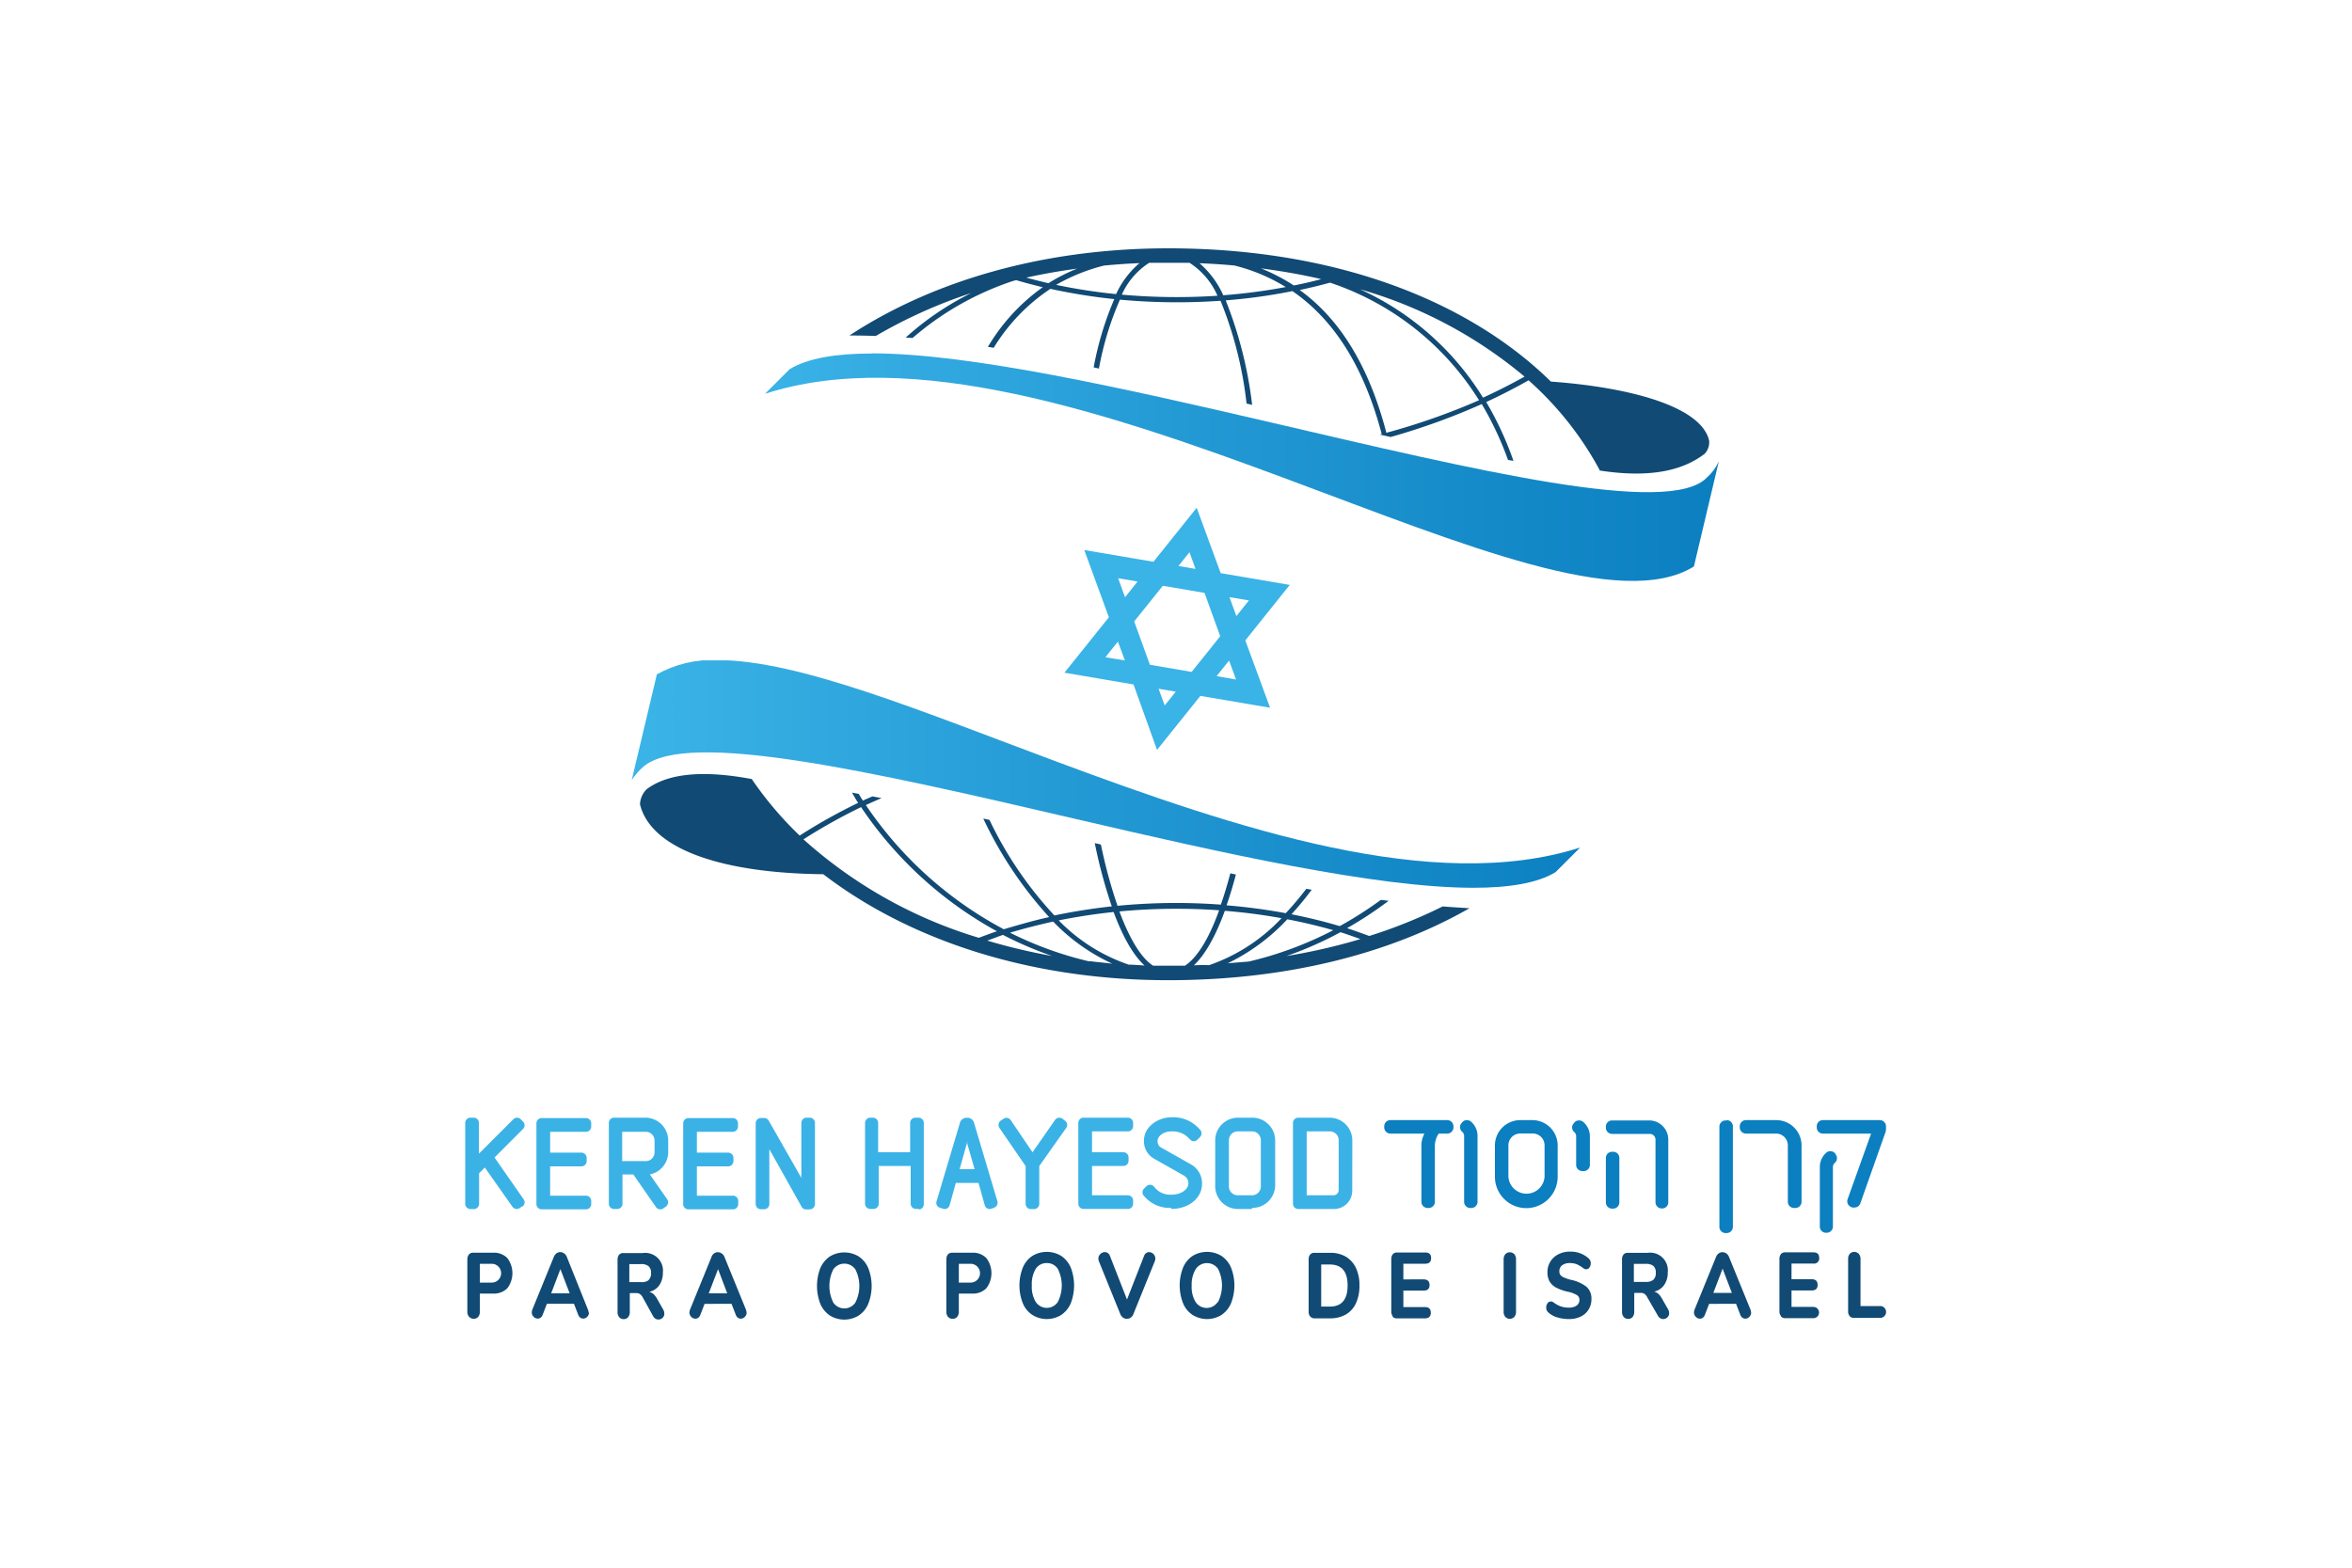 <svg xmlns="http://www.w3.org/2000/svg" xmlns:xlink="http://www.w3.org/1999/xlink" width="300" height="200" viewBox="0 0 300 200"><defs><style>.cls-1{fill:none;}.cls-2{fill:#3bb2e6;}.cls-3{fill:#0b7fc0;}.cls-4{clip-path:url(#clip-path);}.cls-5{fill:url(#Gradiente_sem_nome_8);}.cls-6{fill:#3ab3e7;}.cls-7{clip-path:url(#clip-path-2);}.cls-8{fill:url(#Gradiente_sem_nome_9);}.cls-9{fill:#114a74;}</style><clipPath id="clip-path"><path class="cls-1" d="M111.18,45.1c-4.56,0-8.17.6-10.46,2l-3.14,3.14c18.68-6.05,43.88,2.43,66.67,10.91,22.52,8.39,42.67,16.77,51.81,11.12l3.18-13.42a6.14,6.14,0,0,1-1.53,2.08c-4.83,5-29.65-1-55.45-7-19-4.42-38.59-8.85-51.06-8.85Z"/></clipPath><linearGradient id="Gradiente_sem_nome_8" x1="2187.53" y1="-1092.18" x2="2189.09" y2="-1092.18" gradientTransform="matrix(77.95, 0, 0, -77.95, -170420.92, -85074.51)" gradientUnits="userSpaceOnUse"><stop offset="0" stop-color="#3ab3e7"/><stop offset="0.46" stop-color="#2399d4"/><stop offset="1" stop-color="#0b7fc0"/></linearGradient><clipPath id="clip-path-2"><path class="cls-1" d="M83.77,86.09,80.58,99.51a8.37,8.37,0,0,1,1.51-1.72c5.62-4.71,29,.61,54.81,6.62,19,4.42,38.59,8.85,51.06,8.85h0c4.56,0,8.17-.6,10.46-2l3.14-3.14c-18.68,6-43.89-2.43-66.67-10.91-17.41-6.48-33-13-43.4-13a14.53,14.53,0,0,0-7.74,1.84"/></clipPath><linearGradient id="Gradiente_sem_nome_9" x1="2242.89" y1="-1038.45" x2="2244.45" y2="-1038.45" gradientTransform="matrix(-77.52, 0, 0, 77.52, 174073.85, 80601.41)" gradientUnits="userSpaceOnUse"><stop offset="0" stop-color="#0b7fc0"/><stop offset="0.54" stop-color="#2399d4"/><stop offset="1" stop-color="#3ab3e7"/></linearGradient></defs><g id="Layer_2" data-name="Layer 2"><g id="Camada_1" data-name="Camada 1"><path class="cls-2" d="M66.63,153.88l-.34.24a.67.67,0,0,1-.93-.17l-3.52-5-.73.73v3.91a.67.67,0,0,1-.67.66H60a.67.67,0,0,1-.66-.66V143.26a.67.67,0,0,1,.66-.67h.42a.67.67,0,0,1,.67.67v3.92l4.39-4.39a.66.66,0,0,1,.94,0l.29.3a.66.66,0,0,1,0,.94l-3.63,3.64L66.79,153a.66.66,0,0,1-.16.93m8.11.35a.66.66,0,0,0,.67-.66v-.42a.67.67,0,0,0-.67-.66H70.17v-3.74h4a.67.67,0,0,0,.66-.67v-.41a.67.67,0,0,0-.66-.67h-4v-2.66h4.57a.67.67,0,0,0,.67-.67v-.41a.67.67,0,0,0-.67-.67H69.09a.67.67,0,0,0-.67.67v10.31a.66.66,0,0,0,.67.66h5.65m8.15-4.45a2.91,2.91,0,0,0,2.34-2.86V145.5a2.91,2.91,0,0,0-2.91-2.91h-4a.66.66,0,0,0-.66.67v10.31a.66.66,0,0,0,.66.67h.42a.67.67,0,0,0,.66-.67v-3.74h1.38L83.67,154a.67.67,0,0,0,.93.17l.33-.23a.69.69,0,0,0,.17-.94l-2.21-3.17m.6-2.83a1.12,1.12,0,0,1-1.13,1.13h-3v-3.74h3a1.12,1.12,0,0,1,1.13,1.13Zm10,7.28a.66.66,0,0,0,.67-.66v-.42a.67.67,0,0,0-.67-.66H88.89v-3.74h4a.67.67,0,0,0,.66-.67v-.41a.67.67,0,0,0-.66-.67h-4v-2.66h4.57a.67.67,0,0,0,.67-.67v-.41a.67.67,0,0,0-.67-.67H87.81a.67.67,0,0,0-.67.67v10.31a.66.66,0,0,0,.67.66h5.65m9.83,0a.66.66,0,0,0,.66-.66V143.26a.67.67,0,0,0-.66-.67h-.42a.67.67,0,0,0-.66.67v7l0,.22,0-.22L98.07,143a.68.68,0,0,0-.6-.37h-.42a.67.67,0,0,0-.66.67v10.31a.66.66,0,0,0,.66.66h.42a.66.66,0,0,0,.66-.66v-7l0-.25,0,.25,4.08,7.28a.67.67,0,0,0,.61.41h.42m13.93,0a.66.66,0,0,0,.66-.66V143.26a.67.67,0,0,0-.66-.67h-.42a.67.67,0,0,0-.66.67V147h-4.08v-3.74a.67.67,0,0,0-.66-.67H111a.67.67,0,0,0-.66.67v10.31a.66.66,0,0,0,.66.66h.42a.66.66,0,0,0,.66-.66v-4.82h4.08v4.82a.66.66,0,0,0,.66.66h.42m9.54-.15a.68.68,0,0,0,.44-.83l-3-10.07a.88.88,0,0,0-.9-.58.89.89,0,0,0-.86.58l-3,10.07a.65.65,0,0,0,.43.83l.4.12a.63.63,0,0,0,.83-.43l.8-2.86h2.89l.8,2.86a.63.63,0,0,0,.83.43l.4-.12m-2.53-4.92h-1.91l.92-3.27.05-.35,0,.35ZM136,143.89a.67.67,0,0,0-.17-.93l-.33-.25a.68.68,0,0,0-.93.17L131.7,147l-2.79-4.11a.65.65,0,0,0-.92-.15l-.35.23a.68.68,0,0,0-.16.93l3.34,4.86v4.82a.67.67,0,0,0,.66.67h.42a.67.67,0,0,0,.66-.67v-4.82Zm7.86,10.34a.66.66,0,0,0,.67-.66v-.42a.67.67,0,0,0-.67-.66h-4.57v-3.74h4a.66.66,0,0,0,.66-.67v-.41a.66.66,0,0,0-.66-.67h-4v-2.66h4.57a.67.67,0,0,0,.67-.67v-.41a.67.67,0,0,0-.67-.67h-5.65a.67.67,0,0,0-.67.67v10.31a.66.66,0,0,0,.67.66h5.65m5.54,0c2.21,0,3.92-1.37,3.92-3.19a2.75,2.75,0,0,0-1.31-2.43l-3.78-2.14a.92.92,0,0,1-.58-.88c0-.68.78-1.25,1.75-1.25a2.84,2.84,0,0,1,2.31.95l.1.1a.64.64,0,0,0,.93,0l.3-.3a.69.69,0,0,0,0-1l-.12-.13a4.47,4.47,0,0,0-3.52-1.42c-1.65,0-3.49,1.17-3.49,3a2.55,2.55,0,0,0,1.31,2.29l3.76,2.13a1.12,1.12,0,0,1,.6,1c0,.73-.84,1.45-2.18,1.45a2.54,2.54,0,0,1-2.18-1l-.07-.07a.66.66,0,0,0-.93,0l-.3.3a.68.68,0,0,0,0,.95l.07.07a4.28,4.28,0,0,0,3.41,1.44m10.34,0a2.91,2.91,0,0,0,2.91-2.92V145.5a2.91,2.91,0,0,0-2.91-2.91H158A2.91,2.91,0,0,0,155,145.5v5.82a2.91,2.91,0,0,0,2.91,2.92h1.75m1.16-2.88a1.12,1.12,0,0,1-1.13,1.13h-1.81a1.12,1.12,0,0,1-1.13-1.13v-5.89a1.12,1.12,0,0,1,1.13-1.13h1.81a1.12,1.12,0,0,1,1.13,1.13Zm11.67-5.86a2.9,2.9,0,0,0-2.91-2.91h-4a.67.67,0,0,0-.66.67v10.31a.67.67,0,0,0,.66.67h4.58a2.33,2.33,0,0,0,2.32-2.33Zm-1.74,6.32a.67.67,0,0,1-.67.67h-3.41v-8.15h2.95a1.12,1.12,0,0,1,1.13,1.13Z"/><path class="cls-3" d="M184.6,142.9a.79.79,0,0,1,.79.79v.14a.79.79,0,0,1-.79.79h-1.09a2.79,2.79,0,0,0-.49,1.51v7.19a.79.79,0,0,1-.79.79h-.14a.79.79,0,0,1-.79-.79v-7.19a3.23,3.23,0,0,1,.39-1.51h-4.34a.79.79,0,0,1-.79-.79v-.14a.79.79,0,0,1,.79-.79h7.25m2.5,0a.77.77,0,0,0-.61.3l-.09.11a.76.76,0,0,0-.17.56.78.78,0,0,0,.29.53.71.71,0,0,1,.23.53v8.39a.78.78,0,0,0,.78.79h.14a.79.79,0,0,0,.79-.79v-8.39a2.4,2.4,0,0,0-.86-1.86.82.82,0,0,0-.5-.17m8.36,0a3.23,3.23,0,0,1,3.22,3.23v4a4,4,0,0,1-8,0v-4a3.23,3.23,0,0,1,3.23-3.23h1.59m-3.1,7.23a2.31,2.31,0,0,0,4.61,0v-4a1.5,1.5,0,0,0-1.51-1.52h-1.59a1.5,1.5,0,0,0-1.51,1.52Zm9-7.19a.79.79,0,0,0-.62.3l-.08.11a.71.71,0,0,0-.17.56.75.75,0,0,0,.29.53.71.71,0,0,1,.22.54v3.63a.78.78,0,0,0,.79.79H202a.78.78,0,0,0,.79-.79v-3.63a2.42,2.42,0,0,0-.86-1.86.81.81,0,0,0-.5-.18m4.33,4h-.14a.78.78,0,0,0-.79.79v5.67a.79.79,0,0,0,.79.79h.14a.79.79,0,0,0,.79-.79v-5.67a.78.78,0,0,0-.79-.79m4.67-4h-4.81a.79.79,0,0,0-.79.79v.14a.79.79,0,0,0,.79.79h4.81a.73.73,0,0,1,.73.72v8a.79.79,0,0,0,.79.79H212a.78.78,0,0,0,.79-.79v-8a2.44,2.44,0,0,0-2.44-2.44m9.89,0h-.14a.79.79,0,0,0-.79.79v12.79a.79.79,0,0,0,.79.79h.14a.79.79,0,0,0,.79-.79V143.69a.79.79,0,0,0-.79-.79m6.24,0H222.7a.79.79,0,0,0-.79.79v.14a.79.79,0,0,0,.79.79h3.82a1.5,1.5,0,0,1,1.52,1.51v7.19a.79.79,0,0,0,.79.79H229a.79.79,0,0,0,.79-.79v-7.19a3.23,3.23,0,0,0-3.23-3.23m14,1.27v-.48a.79.79,0,0,0-.79-.79h-7.25a.78.78,0,0,0-.79.79v.14a.78.78,0,0,0,.79.79h6.14l-3,8.38a.8.8,0,0,0,.48,1l.13.05a.84.84,0,0,0,.27,0,.78.78,0,0,0,.74-.51l3.21-9.08a.67.67,0,0,0,.05-.31v0m-6.46,3a.83.83,0,0,0-.63-.29.74.74,0,0,0-.48.17,2.46,2.46,0,0,0-.85,1.88v7.57a.78.78,0,0,0,.78.79H233a.79.79,0,0,0,.79-.79v-7.57a.69.69,0,0,1,.23-.54.8.8,0,0,0,.12-1.1Z"/><g class="cls-4"><rect class="cls-5" x="97.58" y="44.19" width="121.66" height="33.73"/></g><path class="cls-6" d="M158.84,81.7l5.67-7.08-8.81-1.5-3.06-8.34-5.52,6.89-8.82-1.5,3.14,8.58-5.67,7.07,8.81,1.5,3,8.35,5.53-6.89L162,90.29Zm.46-5.1-1.6,2-.88-2.42Zm-3.66,4.57L152,85.72l-5.33-.91-2-5.53,3.65-4.55,5.32.91Zm-3.92-10.72.77,2.13-2.18-.37Zm-9.1,3.32,2.48.42-1.6,2ZM141,83.85l1.59-2,.89,2.41ZM148.56,90l-.78-2.13,2.19.37Zm8.21-5.73.89,2.42-2.48-.43Z"/><g class="cls-7"><rect class="cls-8" x="80.58" y="84.25" width="120.99" height="29.92"/></g><path class="cls-9" d="M59.83,168a1,1,0,0,1-.22-.68v-6.64a1,1,0,0,1,.2-.64.67.67,0,0,1,.54-.22H62.9a2.36,2.36,0,0,1,1.81.68,3.18,3.18,0,0,1,0,3.85,2.4,2.4,0,0,1-1.81.68H61.2v2.29A1,1,0,0,1,61,168a.79.79,0,0,1-1.15,0m2.87-4.37a1.2,1.2,0,0,0,0-2.4H61.2v2.4Zm12.41,3.8a.77.77,0,0,1-.23.56.68.68,0,0,1-.52.23.6.6,0,0,1-.36-.12.75.75,0,0,1-.27-.37l-.54-1.4H69.76l-.54,1.4a.8.8,0,0,1-.26.37.61.61,0,0,1-.37.12.69.69,0,0,1-.52-.23.74.74,0,0,1-.24-.56,1.18,1.18,0,0,1,.08-.38l2.74-6.72a1,1,0,0,1,.34-.44.8.8,0,0,1,.47-.15.87.87,0,0,1,.49.16.92.92,0,0,1,.34.43L75,167.09a1.18,1.18,0,0,1,.08.38M70.3,165h2.36l-1.18-3.09Zm14.44,2.58a.75.75,0,0,1-.23.55.76.76,0,0,1-.53.21.69.69,0,0,1-.38-.11.81.81,0,0,1-.3-.33L82,165.55a1.34,1.34,0,0,0-.36-.45.83.83,0,0,0-.49-.13h-.82v2.39a1,1,0,0,1-.21.68.71.71,0,0,1-.56.25.75.75,0,0,1-.58-.25,1,1,0,0,1-.21-.68v-6.64a1,1,0,0,1,.19-.64.68.68,0,0,1,.55-.22H82a2.26,2.26,0,0,1,2.55,2.51,2.73,2.73,0,0,1-.46,1.6,2.08,2.08,0,0,1-1.29.84,1.31,1.31,0,0,1,.55.28,2.6,2.6,0,0,1,.46.6l.77,1.35a1.06,1.06,0,0,1,.15.51m-2-4.26a1.11,1.11,0,0,0,.31-.87,1.1,1.1,0,0,0-.31-.88,1.45,1.45,0,0,0-1-.27H80.27v2.3h1.51a1.45,1.45,0,0,0,1-.28m12.46,4.18A.77.77,0,0,1,95,168a.69.69,0,0,1-.52.23.65.65,0,0,1-.37-.12.8.8,0,0,1-.26-.37l-.54-1.4H89.87l-.54,1.4a.8.8,0,0,1-.26.37.61.61,0,0,1-.37.12.71.71,0,0,1-.53-.23.77.77,0,0,1-.23-.56,1.18,1.18,0,0,1,.08-.38l2.74-6.72a.88.88,0,0,1,.33-.44.85.85,0,0,1,.48-.15.84.84,0,0,1,.48.16.94.94,0,0,1,.35.43l2.74,6.72a1.18,1.18,0,0,1,.08.38M90.4,165h2.36l-1.17-3.09Zm15.44,2.82a3.41,3.41,0,0,1-1.21-1.49,6.34,6.34,0,0,1,0-4.54,3.46,3.46,0,0,1,1.21-1.49,3.55,3.55,0,0,1,3.7,0,3.33,3.33,0,0,1,1.21,1.49,6.21,6.21,0,0,1,0,4.54,3.27,3.27,0,0,1-1.21,1.49,3.49,3.49,0,0,1-3.7,0m3.26-1.64a4.66,4.66,0,0,0,0-4.24,1.72,1.72,0,0,0-2.81,0,4.74,4.74,0,0,0,0,4.24,1.7,1.7,0,0,0,2.81,0M120.92,168a1,1,0,0,1-.21-.68v-6.64a1,1,0,0,1,.19-.64.68.68,0,0,1,.55-.22H124a2.35,2.35,0,0,1,1.81.68,3.18,3.18,0,0,1,0,3.85,2.38,2.38,0,0,1-1.81.68h-1.7v2.29a1,1,0,0,1-.21.68.76.76,0,0,1-.58.25.73.73,0,0,1-.58-.25m2.87-4.37a1.2,1.2,0,0,0,0-2.4h-1.5v2.4Zm7.87,4.12a3.27,3.27,0,0,1-1.21-1.49,6.21,6.21,0,0,1,0-4.54,3.33,3.33,0,0,1,1.21-1.49,3.55,3.55,0,0,1,3.7,0,3.46,3.46,0,0,1,1.21,1.49,6.34,6.34,0,0,1,0,4.54,3.41,3.41,0,0,1-1.21,1.49,3.49,3.49,0,0,1-3.7,0m3.25-1.64a4.66,4.66,0,0,0,0-4.24,1.61,1.61,0,0,0-1.4-.73,1.63,1.63,0,0,0-1.41.73,3.79,3.79,0,0,0-.5,2.12,3.69,3.69,0,0,0,.51,2.12,1.69,1.69,0,0,0,2.8,0m11.26-6.24a.8.8,0,0,0-.26.37l-2.17,5.55-2.17-5.55a.8.8,0,0,0-.26-.37.71.71,0,0,0-.4-.13.81.81,0,0,0-.56.24.79.79,0,0,0-.26.59,1,1,0,0,0,.07.35l2.74,6.76a1,1,0,0,0,.34.42.83.83,0,0,0,.48.15.86.86,0,0,0,.49-.15.87.87,0,0,0,.33-.42l2.74-6.76a.92.92,0,0,0,.07-.36.82.82,0,0,0-.79-.82.7.7,0,0,0-.39.13m5.93,7.88a3.27,3.27,0,0,1-1.21-1.49,6.21,6.21,0,0,1,0-4.54,3.33,3.33,0,0,1,1.21-1.49,3.55,3.55,0,0,1,3.7,0,3.39,3.39,0,0,1,1.21,1.49,6.21,6.21,0,0,1,0,4.54,3.34,3.34,0,0,1-1.21,1.49,3.49,3.49,0,0,1-3.7,0m3.25-1.64a4.7,4.7,0,0,0,0-4.24,1.73,1.73,0,0,0-2.82,0A3.79,3.79,0,0,0,152,164a3.69,3.69,0,0,0,.51,2.12,1.69,1.69,0,0,0,2.8,0m11.8,1.84a.94.94,0,0,1-.19-.64v-6.63a.94.94,0,0,1,.19-.64.68.68,0,0,1,.55-.22h2a3.88,3.88,0,0,1,2,.49,3.35,3.35,0,0,1,1.29,1.44,5.11,5.11,0,0,1,.45,2.24,5.34,5.34,0,0,1-.44,2.25,3.22,3.22,0,0,1-1.28,1.44,4,4,0,0,1-2,.5h-2a.69.69,0,0,1-.55-.23m2.48-1.27c1.52,0,2.28-.9,2.28-2.69s-.76-2.68-2.28-2.68h-1.09v5.37Zm8,1.27a.69.69,0,0,0,.55.23h3.59q.75,0,.75-.72t-.75-.72H179v-2.1h2.58c.51,0,.76-.23.76-.71s-.25-.72-.76-.72H179v-2h2.79q.75,0,.75-.72c0-.48-.25-.71-.75-.71h-3.59a.68.68,0,0,0-.55.22,1,1,0,0,0-.19.64v6.63a.94.94,0,0,0,.19.64M192,168a.8.8,0,0,0,1.16,0,1,1,0,0,0,.21-.68v-6.65a1,1,0,0,0-.21-.66.8.8,0,0,0-1.16,0,1,1,0,0,0-.21.66v6.65a1,1,0,0,0,.21.68m6.62.06a4.79,4.79,0,0,0,1.49.22,3.36,3.36,0,0,0,1.52-.32,2.39,2.39,0,0,0,1-.9,2.49,2.49,0,0,0,.36-1.34,2,2,0,0,0-.6-1.53,4.68,4.68,0,0,0-2-.91,5.19,5.19,0,0,1-.9-.3,1.13,1.13,0,0,1-.46-.32.79.79,0,0,1-.13-.47.91.91,0,0,1,.35-.77,1.57,1.57,0,0,1,1-.28,2.25,2.25,0,0,1,.89.16,3.58,3.58,0,0,1,.76.46l.27.16.21,0a.44.44,0,0,0,.36-.23.85.85,0,0,0,.16-.52.8.8,0,0,0-.07-.36.93.93,0,0,0-.22-.29,3.4,3.4,0,0,0-2.37-.84,3.09,3.09,0,0,0-1.47.34,2.5,2.5,0,0,0-1.39,2.28,2.41,2.41,0,0,0,.25,1.15,2.18,2.18,0,0,0,.82.8,6.06,6.06,0,0,0,1.51.54,3.7,3.7,0,0,1,1.17.43.68.68,0,0,1,.33.59.88.88,0,0,1-.36.75,1.7,1.7,0,0,1-1,.26,3,3,0,0,1-1-.15,3.28,3.28,0,0,1-.88-.47,2,2,0,0,0-.26-.15.57.57,0,0,0-.22,0,.44.44,0,0,0-.36.23.91.91,0,0,0-.16.52.82.82,0,0,0,.07.37.7.7,0,0,0,.22.28,2.82,2.82,0,0,0,1.12.62m14.27-.55a.71.71,0,0,1-.23.55.76.76,0,0,1-.53.21.64.64,0,0,1-.37-.11.77.77,0,0,1-.31-.33l-1.34-2.32a1.23,1.23,0,0,0-.36-.45.83.83,0,0,0-.49-.13h-.82v2.39a1.08,1.08,0,0,1-.2.68.73.73,0,0,1-.57.25.76.76,0,0,1-.58-.25,1,1,0,0,1-.21-.68v-6.64a1,1,0,0,1,.19-.64.68.68,0,0,1,.55-.22h2.55a2.25,2.25,0,0,1,2.54,2.51,2.66,2.66,0,0,1-.46,1.6,2.09,2.09,0,0,1-1.28.84,1.27,1.27,0,0,1,.54.28,2.35,2.35,0,0,1,.46.6l.77,1.35a1.06,1.06,0,0,1,.15.51m-2-4.26a1.15,1.15,0,0,0,.3-.87,1.13,1.13,0,0,0-.3-.88,1.5,1.5,0,0,0-1-.27H208.4v2.3h1.51a1.5,1.5,0,0,0,1-.28m12.45,4.18a.77.77,0,0,1-.23.56.68.68,0,0,1-.52.23.6.6,0,0,1-.36-.12.75.75,0,0,1-.27-.37l-.54-1.4H218l-.54,1.4a.8.8,0,0,1-.26.37.61.61,0,0,1-.37.12.69.69,0,0,1-.52-.23.74.74,0,0,1-.24-.56,1.18,1.18,0,0,1,.08-.38l2.74-6.72a1,1,0,0,1,.34-.44.8.8,0,0,1,.47-.15.87.87,0,0,1,.49.16.92.92,0,0,1,.34.43l2.74,6.72a1.18,1.18,0,0,1,.08.38m-4.81-2.5h2.36l-1.18-3.09Zm8.62,3a.69.69,0,0,0,.55.23h3.59a.72.72,0,1,0,0-1.44h-2.79v-2.1h2.58c.5,0,.75-.23.75-.71s-.25-.72-.75-.72h-2.58v-2h2.79a.65.65,0,0,0,.74-.72c0-.48-.25-.71-.74-.71h-3.59a.68.68,0,0,0-.55.22,1,1,0,0,0-.19.64v6.63a.94.94,0,0,0,.19.64m8.76,0a.68.68,0,0,0,.54.23h3.44a.76.76,0,0,0,0-1.51h-2.59v-6a1,1,0,0,0-.22-.66.79.79,0,0,0-1.15,0,1,1,0,0,0-.21.66v6.64a.94.94,0,0,0,.19.64"/><path class="cls-9" d="M218,56.21c-1-4.36-10.11-6.8-20.18-7.53-10.85-10.63-28-17-48.83-17-15.87,0-30,4.13-40.64,11.12q1.59,0,3.36.06a63.22,63.22,0,0,1,12.16-5.47,36.83,36.83,0,0,0-8.34,5.67l.87.06a37.62,37.62,0,0,1,12.8-7.27l.41-.11c1.12.33,2.25.63,3.4.9a24.83,24.83,0,0,0-7,7.61l.74.12a24,24,0,0,1,7.23-7.52,74.82,74.82,0,0,0,8.15,1.31,40.42,40.42,0,0,0-2.63,8.71l.67.15a39.27,39.27,0,0,1,2.68-8.79,79.63,79.63,0,0,0,12.83.14A49.3,49.3,0,0,1,159,51.48l.71.17a52.45,52.45,0,0,0-3.37-13.33,72,72,0,0,0,8.51-1.18c5.35,3.67,9.14,9.73,11.39,18.24l-.25.06,1.39.31A85,85,0,0,0,189,51.55a41.57,41.57,0,0,1,3.35,7.13l.69.11a41.5,41.5,0,0,0-3.47-7.5c1.86-.86,3.66-1.79,5.4-2.77a41.77,41.77,0,0,1,8.88,11.1l.21.41c7.65,1.18,11.34-.6,13.35-2.12A2.11,2.11,0,0,0,218,56.21ZM133.73,36.13c-.95-.22-1.89-.46-2.83-.71,2.11-.47,4.28-.85,6.49-1.15A22.87,22.87,0,0,0,133.73,36.13Zm8.63,1.39a70.85,70.85,0,0,1-7.65-1.18,23.84,23.84,0,0,1,6.11-2.46c1.49-.14,3-.25,4.52-.31A11.45,11.45,0,0,0,142.36,37.52Zm.73.07a9.33,9.33,0,0,1,3.49-4.06c.79,0,1.58,0,2.37,0,.94,0,1.86,0,2.78,0a9.49,9.49,0,0,1,3.56,4.2A78.83,78.83,0,0,1,143.09,37.59Zm12.94.08A11.81,11.81,0,0,0,153,33.58c1.5.06,3,.16,4.44.29A23,23,0,0,1,164,36.62,72.75,72.75,0,0,1,156,37.67Zm4.81-3.43q3.81.49,7.4,1.3l.27.08c-1.15.3-2.31.57-3.48.8A24.11,24.11,0,0,0,160.84,34.24Zm16,21Q173.55,42.6,165.78,37c1.3-.28,2.59-.59,3.87-.94a35.69,35.69,0,0,1,19,15A84.36,84.36,0,0,1,176.88,55.2Zm12.33-4.49A35.84,35.84,0,0,0,173.46,36.9a57.14,57.14,0,0,1,21,11.15C192.74,49,191,49.89,189.21,50.71Z"/><path class="cls-9" d="M174.65,119.41c-.93-.34-1.87-.68-2.83-1a47.5,47.5,0,0,0,5.3-3.49l-1-.11a49.27,49.27,0,0,1-5.23,3.34c-2-.59-4.06-1.1-6.16-1.51a40.14,40.14,0,0,0,2.58-3.13l-.69-.12a40.17,40.17,0,0,1-2.62,3.11,74.51,74.51,0,0,0-7.55-1c.42-1.21.82-2.53,1.19-3.93l-.71-.16c-.38,1.45-.79,2.8-1.21,4a77.33,77.33,0,0,0-13.18.15,64.16,64.16,0,0,1-2.12-7.82l-.78-.18a63.44,63.44,0,0,0,2.17,8.07c-2.48.27-4.93.66-7.32,1.16a48.31,48.31,0,0,1-8.28-12.19l-.79-.17A50.49,50.49,0,0,0,133.82,117c-2,.44-3.91,1-5.79,1.55a48.89,48.89,0,0,1-17.59-15.84c.66-.31,1.33-.6,2-.89l-1.16-.22c-.41.18-.82.35-1.22.54-.19-.28-.35-.58-.53-.86l-.86-.16c.26.44.51.88.78,1.31A70.11,70.11,0,0,0,102,106.6a45,45,0,0,1-6.11-7.21h0l0,0c-7.61-1.43-11.4-.22-13.41,1.3a2.89,2.89,0,0,0-.85,1.91c1.29,5.41,9.62,8.78,23.38,8.93,11,8.43,26.39,13.52,44,13.52,15,0,28.19-3.33,38.42-9.18-1.1-.07-2.25-.14-3.42-.23A64.14,64.14,0,0,1,174.65,119.41Zm-72.17-12.33a71.59,71.59,0,0,1,7.35-4.11,49.53,49.53,0,0,0,17.33,15.84c-.79.26-1.55.55-2.31.83A58.71,58.71,0,0,1,102.48,107.08ZM125.93,120c.68-.24,1.35-.51,2-.73a46.83,46.83,0,0,0,6.26,2.69A75.63,75.63,0,0,1,125.93,120Zm13,2.65a45.5,45.5,0,0,1-10.1-3.66c1.79-.54,3.63-1,5.5-1.42a24.83,24.83,0,0,0,7.54,5.37C140.92,122.83,139.94,122.74,139,122.62Zm5.11.44a22.6,22.6,0,0,1-9-5.67q3.43-.69,7-1.07c1.17,3.16,2.5,5.5,3.95,6.83C145.38,123.13,144.73,123.09,144.08,123.06Zm7.11.11c-.74,0-1.48,0-2.24,0-.61,0-1.22,0-1.83,0-1.55-1-3-3.45-4.3-6.92a77.16,77.16,0,0,1,12.72-.15C154.24,119.64,152.77,122.1,151.19,123.17Zm1.08,0c1.47-1.36,2.82-3.76,4-7a71.77,71.77,0,0,1,7.23.94,22.87,22.87,0,0,1-9.26,6C153.59,123.09,152.94,123.13,152.27,123.15Zm4.25-.25a25.68,25.68,0,0,0,7.72-5.67c2,.38,3.95.85,5.86,1.39a46.05,46.05,0,0,1-10.77,4C158.4,122.74,157.46,122.82,156.52,122.9Zm7.37-.9a46,46,0,0,0,7.12-3.12c.87.26,1.71.58,2.56.87A74.83,74.83,0,0,1,163.89,122Z"/><rect class="cls-1" width="300" height="200"/></g></g></svg>